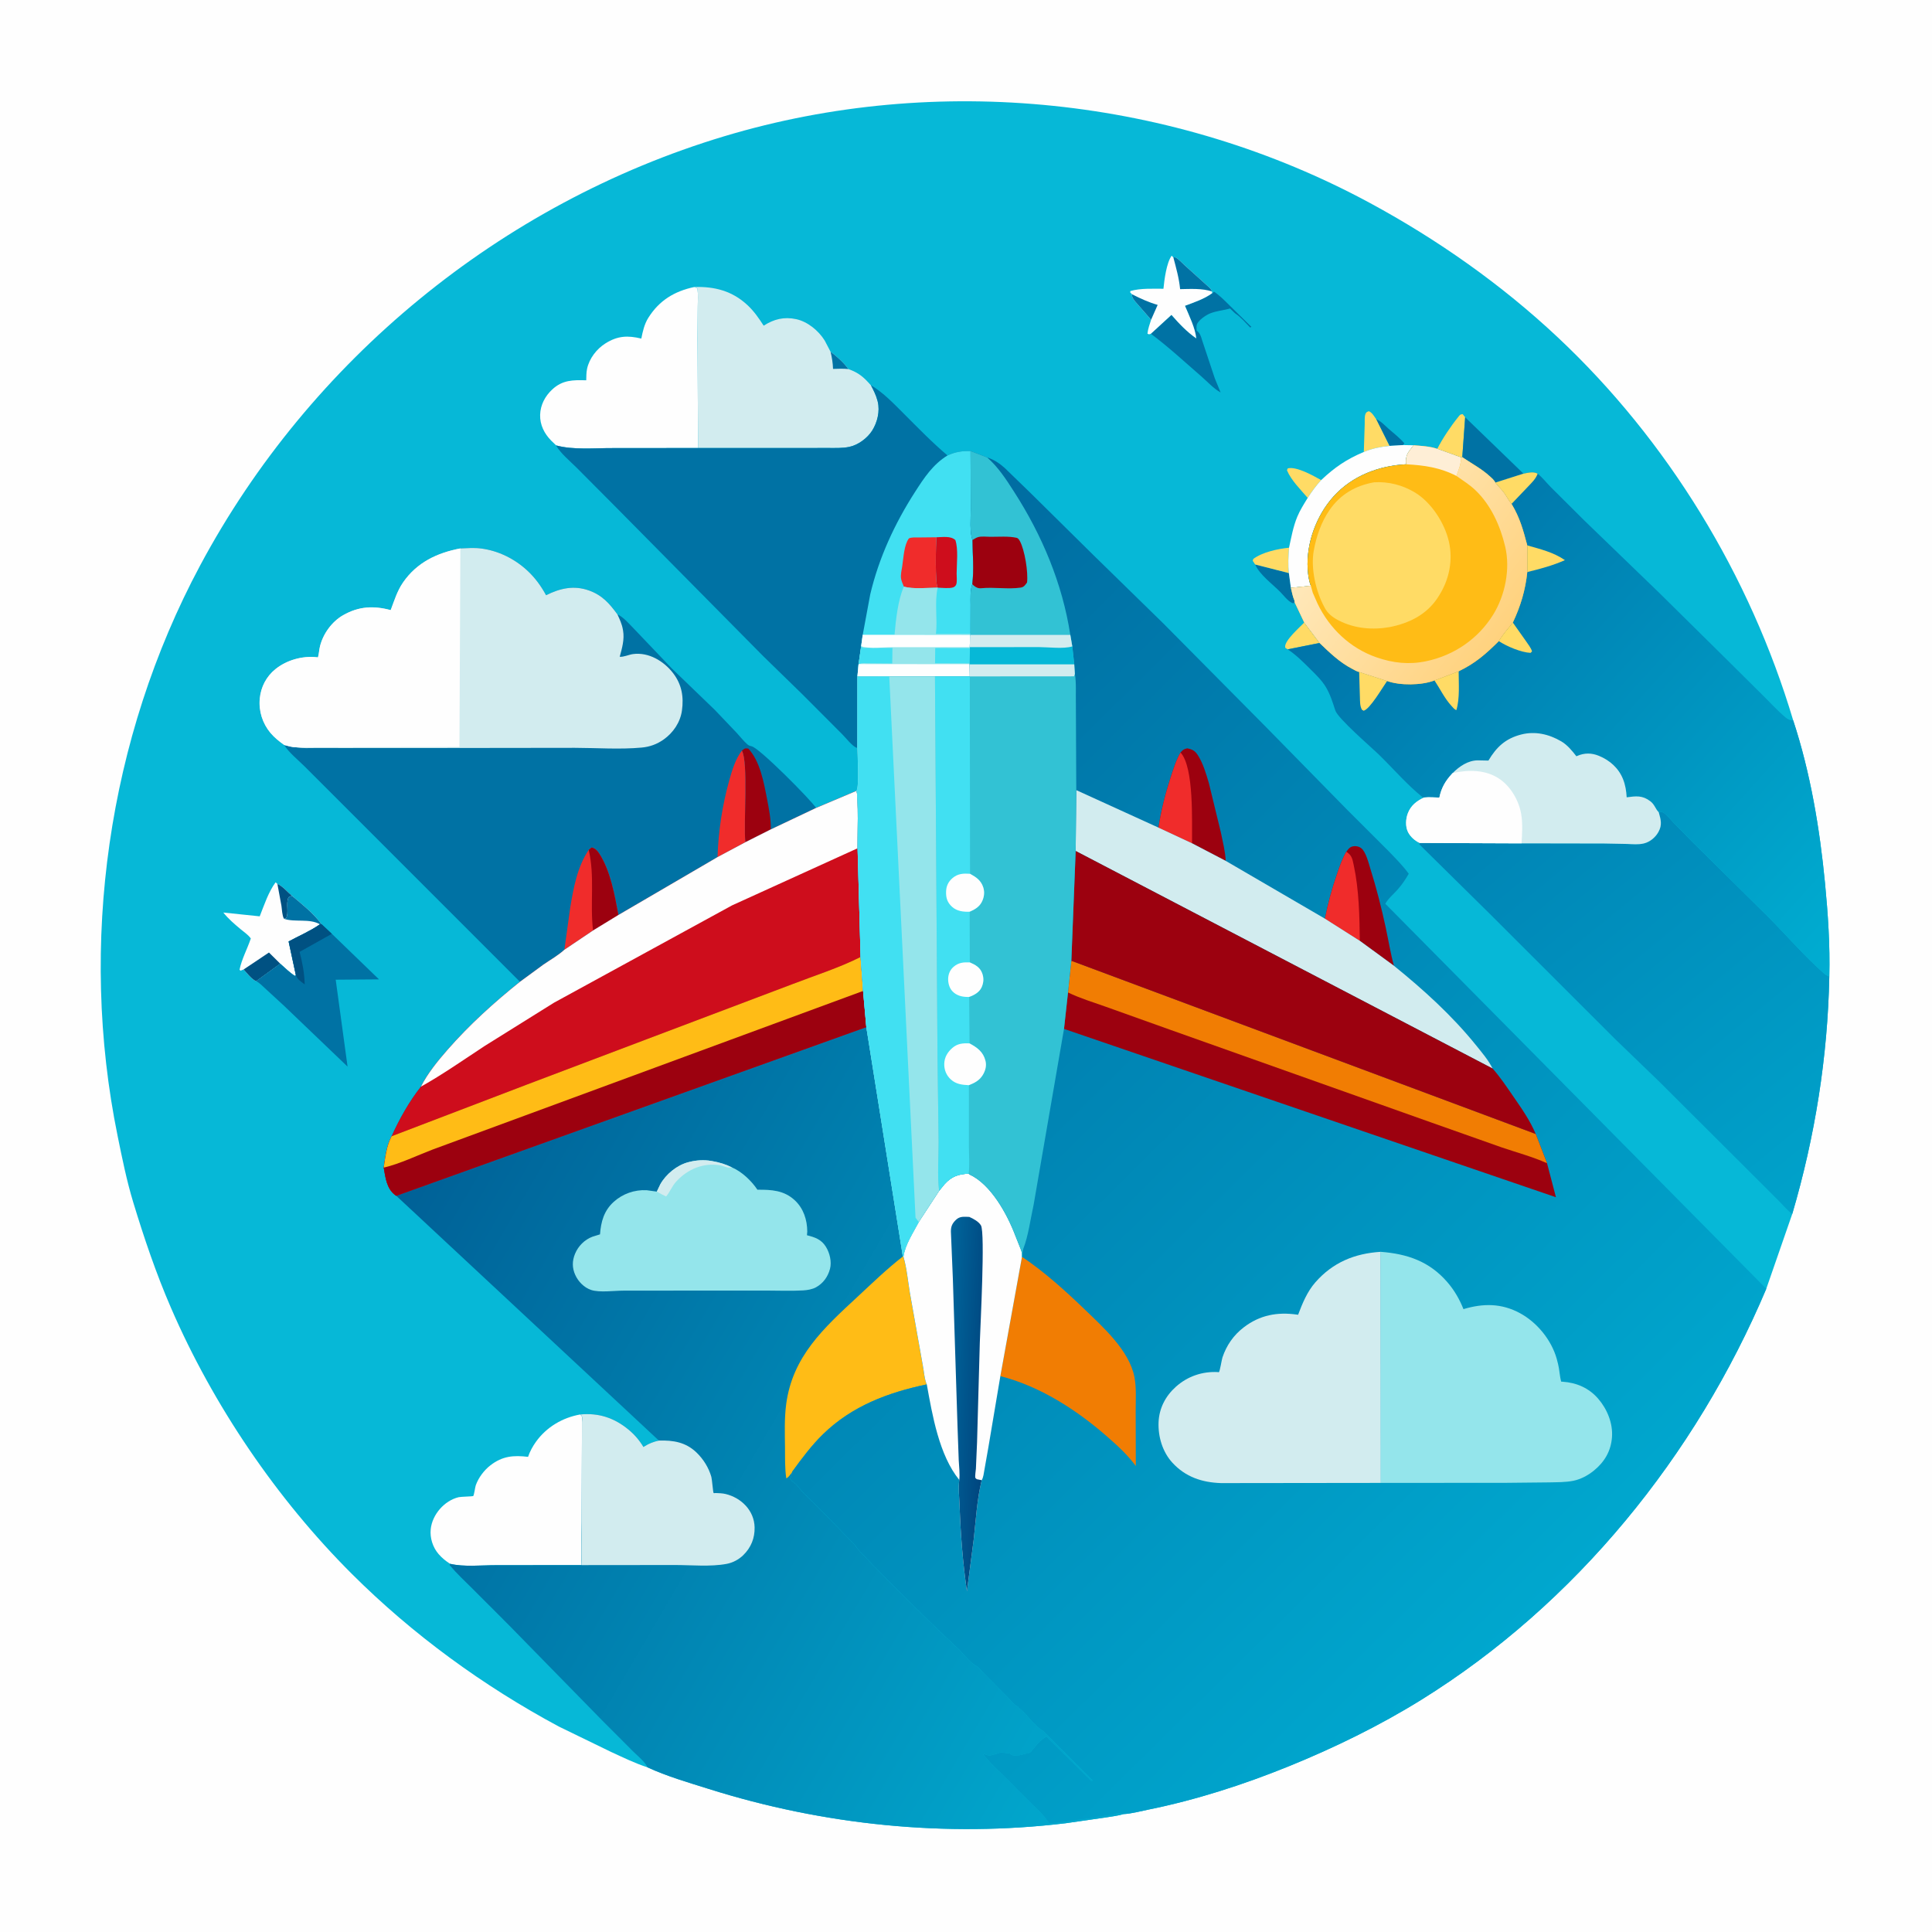 <svg version="1.1" xmlns="http://www.w3.org/2000/svg" style="display: block;" viewBox="0 0 2048 2048" width="1024" height="1024">
<defs>
	<linearGradient id="Gradient1" gradientUnits="userSpaceOnUse" x1="1601.13" y1="817.911" x2="1948.29" y2="1241.81">
		<stop class="stop0" offset="0" stop-opacity="1" stop-color="rgb(0,131,180)"/>
		<stop class="stop1" offset="1" stop-opacity="1" stop-color="rgb(0,162,202)"/>
	</linearGradient>
	<linearGradient id="Gradient2" gradientUnits="userSpaceOnUse" x1="1466.29" y1="581.343" x2="1949.58" y2="1018.08">
		<stop class="stop0" offset="0" stop-opacity="1" stop-color="rgb(0,117,170)"/>
		<stop class="stop1" offset="1" stop-opacity="1" stop-color="rgb(0,173,209)"/>
	</linearGradient>
	<linearGradient id="Gradient3" gradientUnits="userSpaceOnUse" x1="1594.04" y1="672.198" x2="1425.3" y2="547.075">
		<stop class="stop0" offset="0" stop-opacity="1" stop-color="rgb(255,210,126)"/>
		<stop class="stop1" offset="1" stop-opacity="1" stop-color="rgb(255,232,186)"/>
	</linearGradient>
	<linearGradient id="Gradient4" gradientUnits="userSpaceOnUse" x1="427.204" y1="1262.54" x2="1225.63" y2="1730.68">
		<stop class="stop0" offset="0" stop-opacity="1" stop-color="rgb(0,97,151)"/>
		<stop class="stop1" offset="1" stop-opacity="1" stop-color="rgb(1,166,204)"/>
	</linearGradient>
	<linearGradient id="Gradient5" gradientUnits="userSpaceOnUse" x1="713.684" y1="832.991" x2="1602.44" y2="1733.06">
		<stop class="stop0" offset="0" stop-opacity="1" stop-color="rgb(0,108,161)"/>
		<stop class="stop1" offset="1" stop-opacity="1" stop-color="rgb(0,167,206)"/>
	</linearGradient>
	<linearGradient id="Gradient6" gradientUnits="userSpaceOnUse" x1="1042.02" y1="1481.79" x2="1001.9" y2="1479.98">
		<stop class="stop0" offset="0" stop-opacity="1" stop-color="rgb(0,71,128)"/>
		<stop class="stop1" offset="1" stop-opacity="1" stop-color="rgb(0,101,155)"/>
	</linearGradient>
</defs>
<path transform="translate(0,0)" fill="rgb(254,254,254)" d="M -0 -0 L 2048 0 L 2048 2048 L -0 2048 L -0 -0 z"/>
<path transform="translate(0,0)" fill="rgb(6,184,215)" d="M 686.332 1873.44 C 673.156 1869.2 660.422 1862.93 647.856 1857.17 L 592.392 1830.21 C 512.202 1787.16 437.377 1732.65 372.922 1668.35 C 293.151 1588.77 225.878 1489.48 181.132 1386.11 C 165.468 1349.92 152.759 1312.43 141.304 1274.72 C 134.232 1251.44 129.492 1227.79 124.642 1203.98 C 83.271 1000.79 114.191 782.541 212.096 599.517 C 328.518 381.878 531.066 215.579 767.613 144.484 C 993.871 76.483 1244.71 102.963 1452.34 215.252 C 1524.05 254.039 1591.54 301.534 1651.08 357.368 C 1768 467.026 1855.15 610.231 1900.88 763.686 C 1919.13 819.065 1929.03 878.416 1934.61 936.349 C 1937.76 969.097 1940 1002.13 1939.14 1035.04 C 1937.45 1120.43 1924.01 1204.77 1899.91 1286.7 L 1872.33 1366.17 C 1797.59 1543.01 1670.43 1700.14 1506.64 1801.85 C 1462.54 1829.24 1414.12 1852.88 1366.08 1872.37 C 1318.17 1891.81 1267.84 1908.05 1217.11 1918.31 C 1208.94 1919.97 1199.4 1922.59 1191.13 1923.01 C 1185.18 1924.81 1178.43 1925.49 1172.27 1926.57 L 1129.53 1932.72 C 1002.65 1947.95 872.863 1934.65 751.148 1896.28 C 729.513 1889.46 706.953 1882.97 686.332 1873.44 z"/>
<path transform="translate(0,0)" fill="rgb(0,114,164)" d="M 1458.68 444.189 C 1463.97 446.498 1467.58 450.644 1471.82 454.394 C 1477.39 459.327 1483.96 464.298 1488.7 470 L 1487.17 471.794 L 1472.89 472.65 L 1458.68 444.189 z"/>
<path transform="translate(0,0)" fill="rgb(255,219,101)" d="M 1386.21 527.789 C 1378.66 518.921 1368.74 509.255 1364.24 498.5 L 1365.07 496.5 C 1374.43 494.167 1392.32 504.381 1400.46 508.921 C 1395.06 514.927 1390.57 520.998 1386.21 527.789 z"/>
<path transform="translate(0,0)" fill="rgb(255,219,101)" d="M 1382.53 659.945 L 1398.77 681.582 L 1364.98 688.311 L 1362.5 686.735 L 1362.31 685.618 C 1361.94 678.741 1377.63 665.084 1382.53 659.945 z"/>
<path transform="translate(0,0)" fill="rgb(0,114,164)" d="M 1330.52 598.369 L 1366.26 607.489 L 1368.4 623.159 C 1369.5 627.548 1370.28 632.388 1372.14 636.501 L 1372.29 638.407 L 1370.97 639.589 L 1369.58 639.065 C 1365.33 637.312 1360.34 630.749 1356.97 627.337 C 1348.69 618.947 1335.19 609.178 1330.52 598.369 z"/>
<path transform="translate(0,0)" fill="rgb(255,219,101)" d="M 1330.52 598.369 L 1327.97 594.5 L 1328.5 592.535 C 1338.04 585.346 1354.64 581.729 1366.41 580.629 C 1365.74 589.208 1365.24 598.914 1366.26 607.489 L 1330.52 598.369 z"/>
<path transform="translate(0,0)" fill="rgb(255,219,101)" d="M 1445.71 479.088 L 1446.65 449.588 C 1446.77 446.391 1446.3 441.601 1447.48 438.759 C 1448.3 436.799 1449.2 436.612 1451 435.895 C 1454.48 437.263 1456.57 441.24 1458.68 444.189 L 1472.89 472.65 C 1463.51 473.631 1454.44 475.403 1445.71 479.088 z"/>
<path transform="translate(0,0)" fill="rgb(255,219,101)" d="M 1523.59 475.767 C 1529.05 464.995 1537.94 451.73 1545.55 442.335 C 1547.45 439.983 1547.53 439.291 1550.5 438.988 L 1553.13 442.327 L 1550.08 484.629 L 1548.79 484.858 L 1523.59 475.767 z"/>
<path transform="translate(0,0)" fill="rgb(0,114,164)" d="M 1553.13 442.327 L 1614.94 502.086 L 1585.05 511.609 C 1584.16 509.149 1581.12 506.597 1579.2 504.85 C 1570.63 497.057 1561.24 492.092 1551.76 485.761 L 1550.08 484.629 L 1553.13 442.327 z"/>
<path transform="translate(0,0)" fill="rgb(0,114,164)" d="M 1285.05 310.738 L 1287 309.266 C 1293.59 313.646 1299.19 319.693 1304.85 325.192 L 1326.49 346.5 L 1325.25 347.144 C 1320.09 341.918 1315.26 336.039 1309.25 332.144 L 1303.89 327.028 L 1302.03 327.506 C 1295.52 329.137 1289.78 329.625 1283.33 331.994 C 1278.85 333.637 1270.31 339.281 1268.7 344.071 C 1268.11 345.843 1268.43 348.636 1268.5 350.51 L 1269.24 351.023 C 1272.06 353.407 1273.21 356.767 1274.13 360.191 L 1287.73 401.047 L 1293.89 416.038 C 1286.24 411.752 1280.01 404.674 1273.4 398.952 C 1255.64 383.569 1238.81 367.858 1219.96 353.811 L 1241.79 333.781 C 1249.79 342.929 1258.07 351.722 1268.08 358.691 C 1267 347.726 1260.35 334.261 1256.11 324.145 C 1265.86 320.499 1276.58 316.947 1285.05 310.738 z"/>
<path transform="translate(0,0)" fill="rgb(254,254,254)" d="M 1199.98 311.938 L 1198.06 309.987 L 1198.22 308.5 C 1209.3 305.373 1221.86 306.134 1233.3 306.096 C 1234.23 296.688 1236.47 278.703 1242 271.046 L 1243.82 272.943 C 1244.55 272.92 1245.34 272.574 1246 272.874 C 1249.04 274.252 1253.25 278.923 1255.87 281.27 L 1281.64 304.5 C 1283.01 305.851 1284.24 307.111 1284.71 309.011 L 1285.05 310.738 C 1276.58 316.947 1265.86 320.499 1256.11 324.145 C 1260.35 334.261 1267 347.726 1268.08 358.691 C 1258.07 351.722 1249.79 342.929 1241.79 333.781 L 1219.96 353.811 C 1217.43 354.538 1218.63 354.632 1216.36 353.705 C 1216.88 348.618 1218.68 343.787 1220.21 338.93 L 1203.5 319.788 C 1201.49 317.377 1199.76 315.098 1199.98 311.938 z"/>
<path transform="translate(0,0)" fill="rgb(0,114,164)" d="M 1199.98 311.938 C 1208.98 316.48 1217.46 320.43 1227.17 323.2 L 1220.21 338.93 L 1203.5 319.788 C 1201.49 317.377 1199.76 315.098 1199.98 311.938 z"/>
<path transform="translate(0,0)" fill="rgb(0,114,164)" d="M 1243.82 272.943 C 1244.55 272.92 1245.34 272.574 1246 272.874 C 1249.04 274.252 1253.25 278.923 1255.87 281.27 L 1281.64 304.5 C 1283.01 305.851 1284.24 307.111 1284.71 309.011 C 1274.68 305.464 1261.51 306.321 1250.97 306.498 C 1249.89 295.026 1246.76 284.046 1243.82 272.943 z"/>
<path transform="translate(0,0)" fill="rgb(254,254,254)" d="M 1487.17 471.794 L 1498.52 471.997 C 1492.71 479.748 1489.76 481.853 1490.51 492.168 C 1461.68 493.647 1433.36 504.344 1413.59 526.279 C 1395.38 546.492 1384.55 575.995 1386.2 603.153 C 1386.54 608.728 1387.4 615.773 1389.54 620.951 L 1368.4 623.159 L 1366.26 607.489 C 1365.24 598.914 1365.74 589.208 1366.41 580.629 C 1368.86 569.581 1370.77 558.445 1375.11 547.921 C 1378.03 540.848 1382.23 534.297 1386.21 527.789 C 1390.57 520.998 1395.06 514.927 1400.46 508.921 C 1415.01 495.27 1427.24 486.9 1445.71 479.088 C 1454.44 475.403 1463.51 473.631 1472.89 472.65 L 1487.17 471.794 z"/>
<path transform="translate(0,0)" fill="rgb(254,254,254)" d="M 258.235 1027.69 L 255 1028.95 L 253.93 1028 C 256.074 1016.93 262.267 1005.67 265.871 994.834 C 263.324 991.068 258.693 988.028 255.217 985.109 C 248.49 979.461 242.23 974.227 236.737 967.327 L 275.31 971.357 C 279.925 959.646 284.615 945.428 292.147 935.273 L 294.052 937.009 C 299.98 939.561 304.495 945.509 309.489 949.571 C 320.127 958.52 332.488 968.273 340.727 979.547 L 339.138 979.803 L 338.396 980.33 C 328.557 987.134 316.549 992.24 305.959 997.992 L 313.647 1033.76 L 312.529 1034.41 C 306.971 1030.88 302.025 1025.92 297.092 1021.56 L 271.53 1040.06 C 266.949 1038.36 261.685 1031.37 258.235 1027.69 z"/>
<path transform="translate(0,0)" fill="rgb(0,81,130)" d="M 294.052 937.009 C 299.98 939.561 304.495 945.509 309.489 949.571 C 308.041 950.165 306.14 950.365 305.531 951.917 C 303.025 958.301 306.434 967.832 303.202 973.44 L 301.045 973.945 C 299.146 970.977 298.842 963.727 298.328 960.133 L 294.052 937.009 z"/>
<path transform="translate(0,0)" fill="rgb(0,114,164)" d="M 309.489 949.571 C 320.127 958.52 332.488 968.273 340.727 979.547 L 339.138 979.803 C 328.036 973.305 312.565 977.964 301.045 973.945 L 303.202 973.44 C 306.434 967.832 303.025 958.301 305.531 951.917 C 306.14 950.365 308.041 950.165 309.489 949.571 z"/>
<path transform="translate(0,0)" fill="rgb(0,81,130)" d="M 258.235 1027.69 L 285.108 1009.71 L 297.092 1021.56 L 271.53 1040.06 C 266.949 1038.36 261.685 1031.37 258.235 1027.69 z"/>
<path transform="translate(0,0)" fill="rgb(0,114,164)" d="M 340.727 979.547 L 351.781 989.901 L 401.75 1038.17 L 355.862 1038.52 L 368.436 1130.65 L 301 1066.1 L 280.872 1047.58 C 278.083 1045.13 274.855 1041.55 271.53 1040.06 L 297.092 1021.56 C 302.025 1025.92 306.971 1030.88 312.529 1034.41 L 313.647 1033.76 L 305.959 997.992 C 316.549 992.24 328.557 987.134 338.396 980.33 L 339.138 979.803 L 340.727 979.547 z"/>
<path transform="translate(0,0)" fill="rgb(0,81,130)" d="M 340.727 979.547 L 351.781 989.901 L 317.579 1009.03 C 320.618 1020.61 322.67 1031.52 323.001 1043.54 C 319.139 1040.56 315.396 1038.49 313.647 1033.76 L 305.959 997.992 C 316.549 992.24 328.557 987.134 338.396 980.33 L 339.138 979.803 L 340.727 979.547 z"/>
<path transform="translate(0,0)" fill="rgb(254,254,254)" d="M 477.006 1657.65 C 472.46 1654.69 468.481 1651.49 464.918 1647.37 C 458.778 1640.27 455.601 1630.29 456.581 1620.99 C 458.215 1605.47 471.001 1590.73 486.226 1587.08 C 488.456 1586.55 501.196 1586.27 501.602 1585.91 C 502.527 1585.11 503.662 1576.34 504.32 1574.5 C 507.235 1566.34 513.117 1558.53 519.916 1553.26 C 532.608 1543.42 544.462 1542.48 559.771 1544.32 C 561.601 1538.82 564.59 1533.35 567.944 1528.62 C 579.153 1512.81 596.298 1502.71 615.154 1499.38 C 615.735 1500.09 616.568 1500.65 616.896 1501.5 C 617.349 1502.68 616.889 1506.09 616.887 1507.49 L 616.86 1525.48 L 616.702 1613.51 C 616.665 1628.59 615.871 1644.06 616.684 1659.08 L 525.724 1659.16 C 510.57 1659.14 491.671 1661.23 477.006 1657.65 z"/>
<path transform="translate(0,0)" fill="rgb(254,254,254)" d="M 589.361 472.119 L 589.233 471.837 L 584.293 467.079 C 576.976 459.671 572.271 450.361 572.564 439.764 C 572.854 429.29 577.767 419.96 585.345 412.894 C 596.264 402.712 607.48 402.734 621.442 403.136 C 621.541 399.108 621.47 394.813 622.328 390.867 C 624.705 379.928 632.474 369.855 641.892 363.946 C 654.783 355.858 665.519 355.47 679.82 358.908 C 681.349 351.234 682.994 343.716 687.19 336.987 C 698.737 318.471 715.062 308.629 736.03 304.234 L 739.328 305.777 C 740.174 312.174 739.687 318.928 739.636 325.381 L 739.398 358.635 L 739.975 474.915 L 649.536 474.996 C 630.315 474.902 607.861 477.196 589.361 472.119 z"/>
<path transform="translate(0,0)" fill="rgb(210,236,239)" d="M 736.03 304.234 C 757.606 303.583 776.164 308.402 792.247 323.347 C 799.28 329.882 804.323 337.211 809.523 345.233 C 820.372 338.291 831.111 335.556 843.981 338.327 C 856.096 340.934 867.709 350.515 874.222 360.986 L 880.43 372.89 C 887.09 377.817 894.521 384.493 899.321 391.232 C 910.13 395.051 915.64 399.807 923.055 408.315 L 923.168 408.286 C 925.919 413.6 928.581 418.67 930.098 424.5 L 930.435 425.767 C 932.898 435.952 930.042 447.66 924.588 456.359 C 919.559 464.381 909.689 471.75 900.281 473.695 C 893.01 475.199 885.476 474.872 878.093 474.884 L 846.35 474.903 L 739.975 474.915 L 739.398 358.635 L 739.636 325.381 C 739.687 318.928 740.174 312.174 739.328 305.777 L 736.03 304.234 z"/>
<path transform="translate(0,0)" fill="rgb(0,114,164)" d="M 880.43 372.89 C 887.09 377.817 894.521 384.493 899.321 391.232 C 893.907 390.625 888.484 390.917 883.049 391.056 C 882.845 384.765 881.912 378.985 880.43 372.89 z"/>
<path transform="translate(0,0)" fill="url(#Gradient1)" d="M 1758.33 861.005 C 1760.74 860.644 1761.5 860.218 1763.63 861.668 C 1767.4 864.232 1770.98 868.913 1774.16 872.223 L 1794.78 893.22 L 1875.12 972.653 C 1894.41 992.236 1912.73 1013.46 1933.31 1031.71 C 1935.17 1033.37 1936.78 1034.23 1939.14 1035.04 C 1937.45 1120.43 1924.01 1204.77 1899.91 1286.7 C 1894.83 1283.34 1890.63 1278.03 1886.32 1273.69 L 1860.28 1247.68 L 1758.94 1146.62 L 1711.9 1101.24 L 1579.22 968.691 L 1504.53 895.028 L 1504.95 893.566 L 1612.87 893.993 L 1700.39 894.148 L 1724.76 894.619 C 1730.67 894.839 1736.66 895.485 1742.48 894.108 C 1749.06 892.552 1754.85 887.649 1758.07 881.787 C 1762.19 874.27 1760.5 868.817 1758.33 861.005 z"/>
<path transform="translate(0,0)" fill="rgb(0,114,164)" d="M 923.168 408.286 C 936.568 416.373 947.37 427.821 958.36 438.794 C 973.412 453.821 988.126 469.051 1004.4 482.783 C 1012.71 478.984 1019.8 477.904 1028.85 478.153 L 1029.04 539.68 C 1029.09 548.823 1027.73 564.055 1030.92 572.427 C 1031.02 587.504 1032.57 604.434 1030.67 619.313 C 1028.28 626.071 1028.89 633.823 1028.86 640.917 L 1028.81 672.004 L 1029.06 672.955 L 1028.25 673.093 L 1028.03 686.01 L 1028.14 687.013 L 1028.01 703.241 L 1027.9 704.049 L 1028.03 717.014 L 991.111 717.022 L 942.641 717.044 L 908.884 717.202 L 908.884 792.816 L 907.916 792.618 C 903.561 791.078 896.597 782.178 892.962 778.523 L 850.886 736.319 L 809.117 695.623 L 650.593 535.303 L 611.509 496.031 C 604.309 488.82 594.512 480.891 589.361 472.119 C 607.861 477.196 630.315 474.902 649.536 474.996 L 739.975 474.915 L 846.35 474.903 L 878.093 474.884 C 885.476 474.872 893.01 475.199 900.281 473.695 C 909.689 471.75 919.559 464.381 924.588 456.359 C 930.042 447.66 932.898 435.952 930.435 425.767 L 930.098 424.5 C 928.581 418.67 925.919 413.6 923.168 408.286 z"/>
<path transform="translate(0,0)" fill="rgb(65,224,242)" d="M 1004.4 482.783 C 1012.71 478.984 1019.8 477.904 1028.85 478.153 L 1029.04 539.68 C 1029.09 548.823 1027.73 564.055 1030.92 572.427 C 1031.02 587.504 1032.57 604.434 1030.67 619.313 C 1028.28 626.071 1028.89 633.823 1028.86 640.917 L 1028.81 672.004 L 1029.06 672.955 L 1028.25 673.093 L 1028.03 686.01 L 1028.14 687.013 L 1028.01 703.241 L 1027.9 704.049 L 1028.03 717.014 L 991.111 717.022 L 942.641 717.044 L 908.884 717.202 L 910.081 704.193 L 912.857 685.022 L 914.519 672.987 L 922.483 630.062 C 931.649 591.245 948.44 554.936 969.983 521.458 C 979.713 506.337 988.863 492.364 1004.4 482.783 z"/>
<path transform="translate(0,0)" fill="rgb(206,13,28)" d="M 992.726 569.537 C 999.105 569.431 1007.73 567.839 1012.72 572.5 C 1015.98 582.101 1014.11 597.682 1014.07 607.982 C 1014.06 611.066 1014.72 616.897 1013.59 619.655 C 1012.98 621.145 1011.78 622.143 1010.28 622.668 C 1006.38 624.029 998.219 623.053 993.996 622.969 C 991.117 618.551 991.968 577.221 992.726 569.537 z"/>
<path transform="translate(0,0)" fill="rgb(240,44,43)" d="M 958.108 621.869 L 957.645 620.683 C 956.747 618.417 955.688 616.047 955.224 613.646 C 954.436 609.565 955.771 604.268 956.409 600.17 C 957.762 591.489 958.274 577.651 963.5 570.71 C 966.641 569.323 970.454 569.778 973.832 569.731 L 992.726 569.537 C 991.968 577.221 991.117 618.551 993.996 622.969 C 983.301 623.003 968.23 624.684 958.108 621.869 z"/>
<path transform="translate(0,0)" fill="rgb(148,229,235)" d="M 958.108 621.869 C 968.23 624.684 983.301 623.003 993.996 622.969 C 990.465 638.228 993.975 656.247 992.142 672.014 L 1028.81 672.004 L 1029.06 672.955 L 1028.25 673.093 L 948.231 672.983 C 949.703 656.871 951.667 636.791 958.108 621.869 z"/>
<path transform="translate(0,0)" fill="rgb(148,229,235)" d="M 948.231 672.983 L 1028.25 673.093 L 1028.03 686.01 L 1028.14 687.013 L 1028.01 703.241 L 1027.9 704.049 L 1028.03 717.014 L 991.111 717.022 L 942.641 717.044 L 908.884 717.202 L 910.081 704.193 L 912.857 685.022 L 914.519 672.987 L 948.231 672.983 z"/>
<path transform="translate(0,0)" fill="rgb(65,224,242)" d="M 910.081 704.193 L 912.857 685.022 L 914.529 686.764 L 946.039 686.831 L 945.82 703.323 L 920.379 703.102 C 917.497 703.083 913.707 702.415 911.191 703.933 L 910.081 704.193 z"/>
<path transform="translate(0,0)" fill="rgb(65,224,242)" d="M 1028.01 703.241 L 991.203 703.123 L 991.374 686.921 L 1028.14 687.013 L 1028.01 703.241 z"/>
<path transform="translate(0,0)" fill="rgb(254,254,254)" d="M 948.231 672.983 L 1028.25 673.093 L 1028.03 686.01 L 946 686.051 C 936.114 686.03 921.906 688.092 912.857 685.022 L 914.519 672.987 L 948.231 672.983 z"/>
<path transform="translate(0,0)" fill="rgb(254,254,254)" d="M 911.191 703.933 L 1027.9 704.049 L 1028.03 717.014 L 991.111 717.022 L 942.641 717.044 L 908.884 717.202 L 910.081 704.193 L 911.191 703.933 z"/>
<path transform="translate(0,0)" fill="rgb(0,114,164)" d="M 488.009 581.345 C 495.237 581.063 502.732 580.477 509.932 581.405 C 528.075 583.742 545.126 592.139 558.541 604.409 C 566.921 612.073 573.463 621.009 578.86 630.966 C 593.624 623.587 608.259 620.211 624.293 625.904 C 638.28 630.871 646.033 639.695 654.5 651.283 C 661.072 654.186 666.939 661.435 672.031 666.511 L 712.394 708.826 L 757.774 752.57 L 781.047 777 C 784.72 780.965 788.284 785.625 792.362 789.157 C 793.841 790.438 795.144 790.665 796.959 791.161 C 805.62 793.525 858.319 846.649 865.118 856.422 L 817.082 879.206 L 790.129 892.777 L 760.619 908.553 L 655.511 969.932 L 628.656 986.352 L 598.252 1006.79 C 591.498 1012.93 583.524 1017.35 576.03 1022.5 L 551.166 1040.72 L 365.418 854.918 L 323.041 812.572 C 316.031 805.6 306.451 797.942 301.122 789.692 L 301.054 789.519 C 295.819 785.83 290.864 781.854 286.724 776.929 C 278.25 766.847 274.097 753.664 275.361 740.542 C 276.545 728.252 282.267 717.156 291.879 709.379 C 303.787 699.744 320.339 695.059 335.542 696.673 L 337.046 696.841 C 338.157 692.968 338.25 688.901 339.226 685 C 342.551 671.707 351.856 658.885 363.786 652.092 C 380.374 642.647 396.108 641.903 414.148 646.745 C 418.028 636.577 420.983 626.493 427.264 617.401 C 441.964 596.125 463.328 586.076 488.009 581.345 z"/>
<path transform="translate(0,0)" fill="rgb(156,1,15)" d="M 786.431 795.658 C 789.419 793.483 789.348 792.97 793.182 793.5 C 805.728 806.824 809.738 829.648 813.092 847 C 815.107 857.424 817.325 868.561 817.082 879.206 L 790.129 892.777 C 787.953 873.277 793.504 808.312 786.431 795.658 z"/>
<path transform="translate(0,0)" fill="rgb(240,44,43)" d="M 786.431 795.658 C 793.504 808.312 787.953 873.277 790.129 892.777 L 760.619 908.553 C 761.399 881.361 765.763 853.148 773.103 826.947 C 776.059 816.397 779.684 804.425 786.431 795.658 z"/>
<path transform="translate(0,0)" fill="rgb(240,44,43)" d="M 624.052 900.939 L 627.181 898.378 C 630.829 899.202 633.205 901.737 635.237 904.864 C 647.135 923.18 651.584 948.862 655.511 969.932 L 628.656 986.352 L 598.252 1006.79 L 604.395 962.51 C 607.879 941.41 611.922 918.925 624.052 900.939 z"/>
<path transform="translate(0,0)" fill="rgb(156,1,15)" d="M 624.052 900.939 L 627.181 898.378 C 630.829 899.202 633.205 901.737 635.237 904.864 C 647.135 923.18 651.584 948.862 655.511 969.932 L 628.656 986.352 C 625.255 957.913 630.737 929.32 624.052 900.939 z"/>
<path transform="translate(0,0)" fill="rgb(210,236,239)" d="M 488.009 581.345 C 495.237 581.063 502.732 580.477 509.932 581.405 C 528.075 583.742 545.126 592.139 558.541 604.409 C 566.921 612.073 573.463 621.009 578.86 630.966 C 593.624 623.587 608.259 620.211 624.293 625.904 C 638.28 630.871 646.033 639.695 654.5 651.283 C 656.875 656.466 659.204 661.342 660.211 667 L 660.475 668.42 C 662.097 677.881 659.386 687.137 656.942 696.186 C 660.922 696.647 666.72 693.927 670.905 693.354 C 687.529 691.076 703.663 700.76 713.5 713.537 C 722.726 725.52 724.937 738.689 722.888 753.231 C 721.134 765.674 713.663 776.716 703.5 783.898 C 696.332 788.963 688.856 791.659 680.121 792.467 C 657.19 794.588 632.474 792.783 609.367 792.737 L 476.676 792.901 L 365.276 792.962 L 334.229 792.941 C 327.887 792.931 321.043 793.395 314.785 792.344 L 313.571 792.089 C 309.503 792.191 305.074 790.649 301.122 789.692 L 301.054 789.519 C 295.819 785.83 290.864 781.854 286.724 776.929 C 278.25 766.847 274.097 753.664 275.361 740.542 C 276.545 728.252 282.267 717.156 291.879 709.379 C 303.787 699.744 320.339 695.059 335.542 696.673 L 337.046 696.841 C 338.157 692.968 338.25 688.901 339.226 685 C 342.551 671.707 351.856 658.885 363.786 652.092 C 380.374 642.647 396.108 641.903 414.148 646.745 C 418.028 636.577 420.983 626.493 427.264 617.401 C 441.964 596.125 463.328 586.076 488.009 581.345 z"/>
<path transform="translate(0,0)" fill="rgb(254,254,254)" d="M 301.122 789.692 L 301.054 789.519 C 295.819 785.83 290.864 781.854 286.724 776.929 C 278.25 766.847 274.097 753.664 275.361 740.542 C 276.545 728.252 282.267 717.156 291.879 709.379 C 303.787 699.744 320.339 695.059 335.542 696.673 L 337.046 696.841 C 338.157 692.968 338.25 688.901 339.226 685 C 342.551 671.707 351.856 658.885 363.786 652.092 C 380.374 642.647 396.108 641.903 414.148 646.745 C 418.028 636.577 420.983 626.493 427.264 617.401 C 441.964 596.125 463.328 586.076 488.009 581.345 L 487.026 791.827 L 313.571 792.089 C 309.503 792.191 305.074 790.649 301.122 789.692 z"/>
<path transform="translate(0,0)" fill="url(#Gradient2)" d="M 1498.52 471.997 C 1506.55 472.629 1515.96 473.095 1523.59 475.767 L 1548.79 484.858 L 1550.08 484.629 L 1551.76 485.761 C 1561.24 492.092 1570.63 497.057 1579.2 504.85 C 1581.12 506.597 1584.16 509.149 1585.05 511.609 L 1614.94 502.086 C 1619.69 501.183 1625.64 499.531 1629.96 502.149 C 1635.12 506.178 1639.31 511.766 1643.95 516.427 L 1679.61 551.909 L 1759.07 628.66 L 1826 694.766 L 1869.46 737.877 C 1877.1 745.462 1884.6 753.72 1892.86 760.6 C 1895.34 762.67 1897.59 763.67 1900.88 763.686 C 1919.13 819.065 1929.03 878.416 1934.61 936.349 C 1937.76 969.097 1940 1002.13 1939.14 1035.04 C 1936.78 1034.23 1935.17 1033.37 1933.31 1031.71 C 1912.73 1013.46 1894.41 992.236 1875.12 972.653 L 1794.78 893.22 L 1774.16 872.223 C 1770.98 868.913 1767.4 864.232 1763.63 861.668 C 1761.5 860.218 1760.74 860.644 1758.33 861.005 C 1760.5 868.817 1762.19 874.27 1758.07 881.787 C 1754.85 887.649 1749.06 892.552 1742.48 894.108 C 1736.66 895.485 1730.67 894.839 1724.76 894.619 L 1700.39 894.148 L 1612.87 893.993 L 1504.95 893.566 C 1499.94 891.31 1495.02 886.96 1492.55 882 C 1489.64 876.148 1490.08 868.179 1492.36 862.177 C 1495.5 853.894 1501.74 848.976 1509.64 845.398 L 1507.98 845.085 C 1491.45 831.746 1477.42 815.348 1462.27 800.497 C 1454.07 792.457 1418.24 761.733 1415.46 753.052 C 1412.83 744.819 1410.03 735.93 1405.58 728.5 C 1401.21 721.185 1395.18 715.437 1389.19 709.481 C 1381.71 702.041 1373.82 694.105 1364.98 688.311 L 1398.77 681.582 L 1382.53 659.945 L 1372.29 638.407 L 1372.14 636.501 C 1370.28 632.388 1369.5 627.548 1368.4 623.159 L 1389.54 620.951 C 1387.4 615.773 1386.54 608.728 1386.2 603.153 C 1384.55 575.995 1395.38 546.492 1413.59 526.279 C 1433.36 504.344 1461.68 493.647 1490.51 492.168 C 1489.76 481.853 1492.71 479.748 1498.52 471.997 z"/>
<path transform="translate(0,0)" fill="rgb(255,219,101)" d="M 1603.67 659.949 L 1617.63 679.691 C 1619.88 683.043 1622.86 686.636 1624.03 690.5 L 1622.5 692.072 C 1612.54 691.658 1597.12 685.118 1588.81 679.607 C 1592.84 672.529 1598.55 666.26 1603.67 659.949 z"/>
<path transform="translate(0,0)" fill="rgb(255,219,101)" d="M 1520.61 721.284 L 1520.95 721.172 L 1546.23 711.604 C 1546.21 724.733 1547.59 740.171 1543.81 752.761 C 1541.68 752.039 1540.14 749.959 1538.63 748.311 C 1531.33 740.35 1526.55 730.236 1520.61 721.284 z"/>
<path transform="translate(0,0)" fill="rgb(255,219,101)" d="M 1618.97 578.147 C 1632.81 582.081 1646.9 585.455 1658.88 593.78 C 1646.28 599.388 1632.38 603.163 1618.98 606.387 L 1618.97 578.147 z"/>
<path transform="translate(0,0)" fill="rgb(255,219,101)" d="M 1440.77 712.317 L 1470.39 721.88 C 1465.62 728.632 1452.23 751.734 1445.5 753.426 L 1443.67 752.313 C 1441.45 748.278 1441.74 743.326 1441.55 738.819 L 1440.77 712.317 z"/>
<path transform="translate(0,0)" fill="rgb(255,219,101)" d="M 1614.94 502.086 C 1619.69 501.183 1625.64 499.531 1629.96 502.149 C 1627.95 507.717 1623.81 511.564 1619.82 515.772 L 1602.3 534.149 C 1599.06 530.518 1596.98 525.881 1594 522 C 1591.23 518.39 1587.87 515.225 1585.05 511.609 L 1614.94 502.086 z"/>
<path transform="translate(0,0)" fill="rgb(210,236,239)" d="M 1539.92 819.453 C 1546.94 812.39 1556.2 806.044 1566.51 806.004 L 1577.78 806.24 C 1586.35 791.839 1595.92 782.878 1612.53 778.609 C 1627.29 774.814 1642.01 778.25 1655.01 785.868 C 1661.42 789.628 1666.54 795.881 1671.05 801.684 L 1671.87 801.322 C 1679.61 797.952 1687.19 798.008 1695 801.242 C 1706.49 805.999 1715.76 814.154 1720.46 825.863 C 1722.96 832.096 1723.98 838.498 1724.34 845.175 C 1734.28 843.879 1740.93 842.89 1749.45 849.356 C 1753.99 852.798 1754.81 857.515 1758.33 861.005 C 1760.5 868.817 1762.19 874.27 1758.07 881.787 C 1754.85 887.649 1749.06 892.552 1742.48 894.108 C 1736.66 895.485 1730.67 894.839 1724.76 894.619 L 1700.39 894.148 L 1612.87 893.993 L 1504.95 893.566 C 1499.94 891.31 1495.02 886.96 1492.55 882 C 1489.64 876.148 1490.08 868.179 1492.36 862.177 C 1495.5 853.894 1501.74 848.976 1509.64 845.398 C 1514.92 844.842 1520.47 845.342 1525.78 845.489 C 1527.8 835.325 1532.12 827.922 1539.03 820.403 L 1539.92 819.453 z"/>
<path transform="translate(0,0)" fill="rgb(254,254,254)" d="M 1539.92 819.453 C 1556.41 815.857 1574.45 815.721 1589.03 825.344 C 1601.29 833.436 1610.13 848.581 1612.54 863.031 C 1614.25 873.264 1613.57 883.707 1612.87 893.993 L 1504.95 893.566 C 1499.94 891.31 1495.02 886.96 1492.55 882 C 1489.64 876.148 1490.08 868.179 1492.36 862.177 C 1495.5 853.894 1501.74 848.976 1509.64 845.398 C 1514.92 844.842 1520.47 845.342 1525.78 845.489 C 1527.8 835.325 1532.12 827.922 1539.03 820.403 L 1539.92 819.453 z"/>
<path transform="translate(0,0)" fill="rgb(255,188,22)" d="M 1498.52 471.997 C 1506.55 472.629 1515.96 473.095 1523.59 475.767 L 1548.79 484.858 L 1550.08 484.629 L 1551.76 485.761 C 1561.24 492.092 1570.63 497.057 1579.2 504.85 C 1581.12 506.597 1584.16 509.149 1585.05 511.609 C 1587.87 515.225 1591.23 518.39 1594 522 C 1596.98 525.881 1599.06 530.518 1602.3 534.149 C 1611.2 548.891 1614.64 561.879 1618.97 578.147 L 1618.98 606.387 C 1616.97 625.669 1611.91 642.446 1603.67 659.949 C 1598.55 666.26 1592.84 672.529 1588.81 679.607 C 1574.95 693.395 1563.91 703.072 1546.23 711.604 L 1520.95 721.172 L 1520.61 721.284 C 1507.15 726.572 1483.82 726.823 1470.39 721.88 L 1440.77 712.317 C 1438.77 712.097 1435.11 709.886 1433.25 708.929 C 1420.01 702.088 1409.42 691.77 1398.77 681.582 L 1382.53 659.945 L 1372.29 638.407 L 1372.14 636.501 C 1370.28 632.388 1369.5 627.548 1368.4 623.159 L 1389.54 620.951 C 1387.4 615.773 1386.54 608.728 1386.2 603.153 C 1384.55 575.995 1395.38 546.492 1413.59 526.279 C 1433.36 504.344 1461.68 493.647 1490.51 492.168 C 1489.76 481.853 1492.71 479.748 1498.52 471.997 z"/>
<path transform="translate(0,0)" fill="rgb(254,238,214)" d="M 1498.52 471.997 C 1506.55 472.629 1515.96 473.095 1523.59 475.767 L 1548.79 484.858 C 1548.78 492.438 1546.28 497.588 1543.93 504.527 C 1526.64 495.611 1509.73 493.154 1490.51 492.168 C 1489.76 481.853 1492.71 479.748 1498.52 471.997 z"/>
<path transform="translate(0,0)" fill="url(#Gradient3)" d="M 1548.79 484.858 L 1550.08 484.629 L 1551.76 485.761 C 1561.24 492.092 1570.63 497.057 1579.2 504.85 C 1581.12 506.597 1584.16 509.149 1585.05 511.609 C 1587.87 515.225 1591.23 518.39 1594 522 C 1596.98 525.881 1599.06 530.518 1602.3 534.149 C 1611.2 548.891 1614.64 561.879 1618.97 578.147 L 1618.98 606.387 C 1616.97 625.669 1611.91 642.446 1603.67 659.949 C 1598.55 666.26 1592.84 672.529 1588.81 679.607 C 1574.95 693.395 1563.91 703.072 1546.23 711.604 L 1520.95 721.172 L 1520.61 721.284 C 1507.15 726.572 1483.82 726.823 1470.39 721.88 L 1440.77 712.317 C 1438.77 712.097 1435.11 709.886 1433.25 708.929 C 1420.01 702.088 1409.42 691.77 1398.77 681.582 L 1382.53 659.945 L 1372.29 638.407 L 1372.14 636.501 C 1370.28 632.388 1369.5 627.548 1368.4 623.159 L 1389.54 620.951 L 1391.57 628.31 L 1396.73 640.005 C 1409.37 666.271 1431.27 687.084 1458.92 696.727 C 1476.64 702.909 1493.68 704.77 1512.12 700.858 C 1541.42 694.647 1566.78 677.298 1582.71 651.747 C 1595.52 631.214 1601.2 603.031 1595.54 579.305 C 1590.31 557.382 1580.47 535.267 1563.86 519.499 C 1557.75 513.699 1550.77 509.372 1543.93 504.527 C 1546.28 497.588 1548.78 492.438 1548.79 484.858 z"/>
<path transform="translate(0,0)" fill="rgb(255,219,101)" d="M 1456.65 511.245 C 1471.74 510.337 1486.52 514.116 1499.49 521.81 C 1517.17 532.294 1531.48 554.5 1535.93 574.288 C 1540.32 593.804 1536.35 613.925 1525.77 630.829 L 1525.03 632 L 1523.72 634.08 C 1511.79 651.817 1493.67 660.635 1473.24 664.714 C 1455.13 667.96 1435.9 666.366 1419.41 657.857 L 1418 657.115 C 1412.41 654.241 1407.33 650.092 1404.33 644.438 L 1403.71 643.227 C 1394.86 626.797 1389.28 602.563 1392.62 583.895 C 1395.35 568.67 1400.54 553.343 1409.43 540.555 C 1420.92 524.014 1436.86 514.761 1456.65 511.245 z"/>
<path transform="translate(0,0)" fill="url(#Gradient4)" d="M 907.868 838.364 C 910.223 842.945 908.934 891.624 909.083 899.203 L 912.264 1014.46 L 914.9 1050.45 L 918.328 1088.76 L 957.079 1331.94 L 957.655 1331.96 C 961.241 1344.31 962.397 1357.81 964.529 1370.5 L 978.243 1447.54 C 979.409 1453.34 979.988 1462.43 982.438 1467.51 C 941.354 1476.13 903.192 1490.4 872.527 1520.25 C 860.18 1532.27 849.782 1546.34 839.66 1560.23 L 839.565 1560.91 C 839.065 1563.23 838.71 1565.44 837.49 1567.5 C 838.813 1569.15 839.865 1570.6 841.701 1571.71 C 844.241 1573.23 845.995 1575.76 847.816 1578.06 C 853.108 1584.72 860.307 1590.84 866.365 1596.9 L 906.75 1638.25 L 907.564 1639.79 C 910.801 1645.82 1007.07 1741.04 1010 1742.01 L 1011 1743.51 L 1012.98 1745.11 C 1020.22 1751.21 1026.86 1761.77 1034.99 1766.01 C 1037.49 1767.31 1040.92 1771.84 1042.98 1773.91 L 1069.52 1800.6 C 1072.09 1803.2 1075.55 1807.86 1078.99 1809.01 L 1080 1810.51 L 1081.98 1812.11 C 1089.79 1818.69 1097.31 1830.22 1105.99 1835.01 L 1158.49 1887.5 L 1156.71 1887.79 L 1109.29 1840.79 C 1103.47 1844.39 1101.14 1846.64 1096.98 1851.98 L 1094.84 1854.34 L 1093.96 1855.7 C 1092.82 1857.32 1091.71 1857.86 1090 1858.77 L 1088.85 1858.76 C 1086.51 1858.83 1085 1859.71 1082.83 1860.24 C 1080.86 1860.72 1075.16 1861.12 1073.35 1860.61 C 1070.75 1859.88 1071.58 1858.13 1068.16 1858.39 C 1066.03 1858.55 1064.94 1857.85 1062.95 1857.55 C 1061.29 1857.3 1059.99 1857.86 1058.49 1858.42 C 1056.59 1859.13 1054.95 1859.54 1053 1860 L 1051.83 1860.41 C 1049.46 1861.06 1046.7 1860.9 1044.51 1859.75 L 1043.5 1859.11 L 1042.25 1859.75 L 1046.8 1865.04 C 1051.47 1870.92 1057.75 1876.27 1063.08 1881.6 L 1094.4 1912.94 C 1099.36 1917.9 1105.38 1922.94 1109.25 1928.75 L 1112.41 1932.96 L 1133.45 1930.52 C 1136.76 1930 1139.77 1929.71 1143.01 1929.01 L 1147.5 1928.66 C 1149.3 1928.59 1150.4 1927.99 1152 1927.76 L 1153.34 1927.79 C 1156.75 1927.79 1159.39 1926.32 1163 1926.5 L 1164 1925.76 L 1165.34 1925.77 C 1167.87 1925.77 1168.7 1925.54 1171 1924.76 L 1173.5 1924.51 L 1179.44 1923.63 C 1181.47 1923.42 1179.55 1923.68 1182 1922.76 C 1184.71 1921.73 1188.42 1922.38 1191.13 1923.01 C 1185.18 1924.81 1178.43 1925.49 1172.27 1926.57 L 1129.53 1932.72 C 1002.65 1947.95 872.863 1934.65 751.148 1896.28 C 729.513 1889.46 706.953 1882.97 686.332 1873.44 C 683.711 1867.44 675.689 1861.16 671.064 1856.52 L 638.176 1823.57 L 539.7 1722.96 L 501.15 1684.37 C 492.902 1676.16 484.246 1668.13 476.744 1659.23 L 477.006 1657.65 C 491.671 1661.23 510.57 1659.14 525.724 1659.16 L 616.684 1659.08 C 615.871 1644.06 616.665 1628.59 616.702 1613.51 L 616.86 1525.48 L 616.887 1507.49 C 616.889 1506.09 617.349 1502.68 616.896 1501.5 C 616.568 1500.65 615.735 1500.09 615.154 1499.38 C 634.623 1497.53 651.145 1502.96 666.247 1515.44 C 672.684 1520.76 677.778 1526.72 682.089 1533.88 L 683.262 1533.13 C 688.136 1530.07 692.804 1528.31 698.439 1527.06 L 420.07 1267.59 L 419.06 1266.95 C 409.832 1260.09 408.593 1248.25 406.764 1237.74 C 408.476 1226.4 409.644 1214.84 415.105 1204.49 C 423.111 1186.66 434.032 1167.15 446.246 1151.88 C 453.111 1138.02 464.421 1124.21 474.588 1112.61 C 497.756 1086.18 523.76 1062.67 551.166 1040.72 L 576.03 1022.5 C 583.524 1017.35 591.498 1012.93 598.252 1006.79 L 628.656 986.352 L 655.511 969.932 L 760.619 908.553 L 790.129 892.777 L 817.082 879.206 L 865.118 856.422 L 907.868 838.364 z"/>
<path transform="translate(0,0)" fill="rgb(255,188,22)" d="M 957.079 1331.94 L 957.655 1331.96 C 961.241 1344.31 962.397 1357.81 964.529 1370.5 L 978.243 1447.54 C 979.409 1453.34 979.988 1462.43 982.438 1467.51 C 941.354 1476.13 903.192 1490.4 872.527 1520.25 C 860.18 1532.27 849.782 1546.34 839.66 1560.23 L 839.565 1560.91 C 837.264 1563.2 836.612 1565.62 833.5 1567.08 C 831.863 1556.51 832.262 1544.98 832.143 1534.29 C 831.972 1519.07 831.392 1503.58 833.396 1488.47 C 840.125 1437.74 873.328 1407.75 908.794 1374.84 C 924.564 1360.21 940.07 1345.15 957.079 1331.94 z"/>
<path transform="translate(0,0)" fill="rgb(210,236,239)" d="M 615.154 1499.38 C 634.623 1497.53 651.145 1502.96 666.247 1515.44 C 672.684 1520.76 677.778 1526.72 682.089 1533.88 L 683.262 1533.13 C 688.136 1530.07 692.804 1528.31 698.439 1527.06 C 713.704 1526.62 726.927 1528.74 738.374 1539.77 C 745.642 1546.77 751.265 1555.82 754.065 1565.55 C 754.781 1568.05 755.851 1581.94 756.41 1582.58 C 756.861 1583.09 757.775 1582.63 758.458 1582.66 C 761.973 1582.82 765.743 1582.87 769.172 1583.7 C 785.829 1587.74 799.521 1601.27 799.914 1619 C 800.168 1630.46 796.144 1640.44 787.948 1648.47 C 783.151 1653.18 776.898 1656.52 770.281 1657.77 C 753.139 1661 732.966 1658.99 715.502 1658.98 L 616.684 1659.08 C 615.871 1644.06 616.665 1628.59 616.702 1613.51 L 616.86 1525.48 L 616.887 1507.49 C 616.889 1506.09 617.349 1502.68 616.896 1501.5 C 616.568 1500.65 615.735 1500.09 615.154 1499.38 z"/>
<path transform="translate(0,0)" fill="rgb(148,229,235)" d="M 696.243 1263.15 L 699.944 1255.43 C 705.912 1244.73 717.575 1235.16 729.455 1232.03 L 730.946 1231.66 C 738.198 1229.81 746.185 1229.34 753.59 1230.58 L 755 1230.83 C 762.554 1232.13 769.193 1234.15 776.042 1237.56 C 786.493 1242.07 796.652 1251.8 802.892 1261.15 C 817.692 1261.07 830.976 1261.65 842.5 1272.35 C 851.777 1280.97 855.647 1293.1 855.743 1305.5 L 855.419 1309.41 C 863.905 1311.55 870.711 1313.82 875.578 1321.78 C 879.557 1328.29 881.809 1337.51 879.847 1344.98 C 877.643 1353.38 872.684 1360.32 865.031 1364.57 C 861.072 1366.76 855.839 1367.63 851.357 1367.89 C 838.24 1368.65 824.742 1368.04 811.574 1368.04 L 736.31 1368.07 L 660.835 1368.14 C 651.199 1368.15 635.493 1370.36 626.666 1367.42 C 619.203 1364.93 613.075 1358.65 609.835 1351.58 C 606.403 1344.09 606.42 1336.61 609.573 1329.03 C 613 1320.79 619.654 1314.14 628 1310.96 L 636.024 1308.47 C 637.033 1295.12 640.204 1283.45 650.5 1274.07 C 659.971 1265.45 672.709 1260.99 685.5 1261.67 L 696.243 1263.15 z"/>
<path transform="translate(0,0)" fill="rgb(210,236,239)" d="M 696.243 1263.15 L 699.944 1255.43 C 705.912 1244.73 717.575 1235.16 729.455 1232.03 L 730.946 1231.66 C 738.198 1229.81 746.185 1229.34 753.59 1230.58 L 755 1230.83 C 762.554 1232.13 769.193 1234.15 776.042 1237.56 L 774.059 1237.74 C 770.043 1238.03 766.76 1235.77 762.852 1235.18 C 744.988 1232.46 728.876 1239.49 716.942 1252.35 C 712.317 1257.33 710.288 1263.42 706.1 1268.29 C 702.832 1266.78 699.861 1265.32 696.813 1263.4 L 696.243 1263.15 z"/>
<path transform="translate(0,0)" fill="rgb(206,13,28)" d="M 907.868 838.364 C 910.223 842.945 908.934 891.624 909.083 899.203 L 912.264 1014.46 L 914.9 1050.45 L 918.328 1088.76 L 420.07 1267.59 L 419.06 1266.95 C 409.832 1260.09 408.593 1248.25 406.764 1237.74 C 408.476 1226.4 409.644 1214.84 415.105 1204.49 C 423.111 1186.66 434.032 1167.15 446.246 1151.88 C 453.111 1138.02 464.421 1124.21 474.588 1112.61 C 497.756 1086.18 523.76 1062.67 551.166 1040.72 L 576.03 1022.5 C 583.524 1017.35 591.498 1012.93 598.252 1006.79 L 628.656 986.352 L 655.511 969.932 L 760.619 908.553 L 790.129 892.777 L 817.082 879.206 L 865.118 856.422 L 907.868 838.364 z"/>
<path transform="translate(0,0)" fill="rgb(254,254,254)" d="M 907.868 838.364 C 910.223 842.945 908.934 891.624 909.083 899.203 L 775.991 959.751 L 587.339 1062.86 L 513.74 1108.79 C 491.53 1123.39 469.429 1138.88 446.246 1151.88 C 453.111 1138.02 464.421 1124.21 474.588 1112.61 C 497.756 1086.18 523.76 1062.67 551.166 1040.72 L 576.03 1022.5 C 583.524 1017.35 591.498 1012.93 598.252 1006.79 L 628.656 986.352 L 655.511 969.932 L 760.619 908.553 L 790.129 892.777 L 817.082 879.206 L 865.118 856.422 L 907.868 838.364 z"/>
<path transform="translate(0,0)" fill="rgb(156,1,15)" d="M 415.105 1204.49 L 558.786 1149.6 L 684.885 1101.88 L 839.643 1043.37 C 863.673 1034.09 889.314 1026.04 912.264 1014.46 L 914.9 1050.45 L 918.328 1088.76 L 420.07 1267.59 L 419.06 1266.95 C 409.832 1260.09 408.593 1248.25 406.764 1237.74 C 408.476 1226.4 409.644 1214.84 415.105 1204.49 z"/>
<path transform="translate(0,0)" fill="rgb(255,188,22)" d="M 415.105 1204.49 L 558.786 1149.6 L 684.885 1101.88 L 839.643 1043.37 C 863.673 1034.09 889.314 1026.04 912.264 1014.46 L 914.9 1050.45 L 548.66 1185.39 L 458.802 1218.49 C 442.083 1224.87 424.152 1233.6 406.764 1237.74 C 408.476 1226.4 409.644 1214.84 415.105 1204.49 z"/>
<path transform="translate(0,0)" fill="url(#Gradient5)" d="M 1028.85 478.153 L 1046.49 484.934 C 1053.68 487.205 1059.38 491.064 1065 496.028 L 1092.5 522.692 L 1158.93 588.308 L 1233.37 661.059 L 1342 770.672 L 1427.63 857.966 L 1472.18 902.451 C 1479.43 910.039 1487.17 917.702 1493.32 926.222 C 1489.76 932.451 1485.99 938.017 1481.18 943.365 C 1477.2 947.799 1471.27 952.833 1468.5 958.028 L 1872.33 1366.17 C 1797.59 1543.01 1670.43 1700.14 1506.64 1801.85 C 1462.54 1829.24 1414.12 1852.88 1366.08 1872.37 C 1318.17 1891.81 1267.84 1908.05 1217.11 1918.31 C 1208.94 1919.97 1199.4 1922.59 1191.13 1923.01 C 1188.42 1922.38 1184.71 1921.73 1182 1922.76 C 1179.55 1923.68 1181.47 1923.42 1179.44 1923.63 L 1173.5 1924.51 L 1171 1924.76 C 1168.7 1925.54 1167.87 1925.77 1165.34 1925.77 L 1164 1925.76 L 1163 1926.5 C 1159.39 1926.32 1156.75 1927.79 1153.34 1927.79 L 1152 1927.76 C 1150.4 1927.99 1149.3 1928.59 1147.5 1928.66 L 1143.01 1929.01 C 1139.77 1929.71 1136.76 1930 1133.45 1930.52 L 1112.41 1932.96 L 1109.25 1928.75 C 1105.38 1922.94 1099.36 1917.9 1094.4 1912.94 L 1063.08 1881.6 C 1057.75 1876.27 1051.47 1870.92 1046.8 1865.04 L 1042.25 1859.75 L 1043.5 1859.11 L 1044.51 1859.75 C 1046.7 1860.9 1049.46 1861.06 1051.83 1860.41 L 1053 1860 C 1054.95 1859.54 1056.59 1859.13 1058.49 1858.42 C 1059.99 1857.86 1061.29 1857.3 1062.95 1857.55 C 1064.94 1857.85 1066.03 1858.55 1068.16 1858.39 C 1071.58 1858.13 1070.75 1859.88 1073.35 1860.61 C 1075.16 1861.12 1080.86 1860.72 1082.83 1860.24 C 1085 1859.71 1086.51 1858.83 1088.85 1858.76 L 1090 1858.77 C 1091.71 1857.86 1092.82 1857.32 1093.96 1855.7 L 1094.84 1854.34 L 1096.98 1851.98 C 1101.14 1846.64 1103.47 1844.39 1109.29 1840.79 L 1156.71 1887.79 L 1158.49 1887.5 L 1105.99 1835.01 C 1097.31 1830.22 1089.79 1818.69 1081.98 1812.11 L 1080 1810.51 L 1078.99 1809.01 C 1075.55 1807.86 1072.09 1803.2 1069.52 1800.6 L 1042.98 1773.91 C 1040.92 1771.84 1037.49 1767.31 1034.99 1766.01 C 1026.86 1761.77 1020.22 1751.21 1012.98 1745.11 L 1011 1743.51 L 1010 1742.01 C 1007.07 1741.04 910.801 1645.82 907.564 1639.79 L 906.75 1638.25 L 866.365 1596.9 C 860.307 1590.84 853.108 1584.72 847.816 1578.06 C 845.995 1575.76 844.241 1573.23 841.701 1571.71 C 839.865 1570.6 838.813 1569.15 837.49 1567.5 C 838.71 1565.44 839.065 1563.23 839.565 1560.91 L 839.66 1560.23 C 849.782 1546.34 860.18 1532.27 872.527 1520.25 C 903.192 1490.4 941.354 1476.13 982.438 1467.51 C 979.988 1462.43 979.409 1453.34 978.243 1447.54 L 964.529 1370.5 C 962.397 1357.81 961.241 1344.31 957.655 1331.96 L 957.079 1331.94 L 918.328 1088.76 L 914.9 1050.45 L 912.264 1014.46 L 909.083 899.203 C 908.934 891.624 910.223 842.945 907.868 838.364 C 911.007 833.811 908.998 800.86 908.884 792.816 L 908.884 717.202 L 942.641 717.044 L 991.111 717.022 L 1028.03 717.014 L 1027.9 704.049 L 1028.01 703.241 L 1028.14 687.013 L 1028.03 686.01 L 1028.25 673.093 L 1029.06 672.955 L 1028.81 672.004 L 1028.86 640.917 C 1028.89 633.823 1028.28 626.071 1030.67 619.313 C 1032.57 604.434 1031.02 587.504 1030.92 572.427 C 1027.73 564.055 1029.09 548.823 1029.04 539.68 L 1028.85 478.153 z"/>
<path transform="translate(0,0)" fill="rgb(156,1,15)" d="M 1427.17 902.874 C 1428.85 900.576 1430.57 898.066 1433.5 897.323 C 1436.73 896.505 1440.34 897.088 1442.95 899.11 C 1448.01 903.026 1450.84 915.195 1452.75 921.225 C 1459.11 941.397 1464.34 962.101 1468.82 982.779 C 1471.76 996.395 1473.94 1010.32 1477.62 1023.74 L 1441.48 997.313 L 1404.5 973.832 C 1407.69 957.553 1411.91 942.101 1417.33 926.423 C 1420.17 918.219 1422.74 910.388 1427.17 902.874 z"/>
<path transform="translate(0,0)" fill="rgb(240,44,43)" d="M 1427.17 902.874 C 1433.24 906.794 1433.62 910.674 1435.09 917.5 C 1440.61 943.197 1441.12 971.122 1441.48 997.313 L 1404.5 973.832 C 1407.69 957.553 1411.91 942.101 1417.33 926.423 C 1420.17 918.219 1422.74 910.388 1427.17 902.874 z"/>
<path transform="translate(0,0)" fill="rgb(156,1,15)" d="M 1251.41 797.688 C 1254.16 794.65 1254.56 794.254 1258.5 793.244 C 1263.89 794.338 1266.73 795.774 1269.76 800.519 C 1275.4 809.326 1278.54 820.288 1281.48 830.229 L 1294.12 882.193 C 1296.11 891.991 1298.86 902.578 1299.3 912.541 L 1263.6 893.92 L 1228.05 877.306 C 1230.78 859.355 1235.26 841.714 1240.83 824.442 C 1243.77 815.333 1246.64 806.03 1251.41 797.688 z"/>
<path transform="translate(0,0)" fill="rgb(240,44,43)" d="M 1251.41 797.688 C 1265.91 813.249 1263.37 872.019 1263.6 893.92 L 1228.05 877.306 C 1230.78 859.355 1235.26 841.714 1240.83 824.442 C 1243.77 815.333 1246.64 806.03 1251.41 797.688 z"/>
<path transform="translate(0,0)" fill="rgb(50,194,212)" d="M 1028.85 478.153 L 1046.49 484.934 C 1058.26 495.258 1066.49 508.105 1074.9 521.173 C 1104.57 567.271 1126.2 618.56 1134.56 672.943 L 1029.06 672.955 L 1028.81 672.004 L 1028.86 640.917 C 1028.89 633.823 1028.28 626.071 1030.67 619.313 C 1032.57 604.434 1031.02 587.504 1030.92 572.427 C 1027.73 564.055 1029.09 548.823 1029.04 539.68 L 1028.85 478.153 z"/>
<path transform="translate(0,0)" fill="rgb(156,1,15)" d="M 1030.92 572.427 C 1032.78 571.311 1034.97 569.8 1037.09 569.286 C 1040.86 568.369 1045.91 569.012 1049.88 569.034 C 1058.71 569.084 1069.28 568.165 1077.83 570.145 C 1079.27 570.478 1080.37 572.223 1081.07 573.5 C 1086.23 582.956 1090.06 606.627 1088.7 617.5 C 1086.78 620.08 1085.51 622.352 1082 622.876 C 1068.56 624.883 1053.85 622.161 1040.21 623.542 C 1036.98 623.869 1034.48 622.709 1032.08 620.602 L 1030.67 619.313 C 1032.57 604.434 1031.02 587.504 1030.92 572.427 z"/>
<path transform="translate(0,0)" fill="rgb(241,125,3)" d="M 1083.26 1332.74 L 1083.8 1332.54 C 1107.46 1348.59 1128.96 1367.96 1149.52 1387.76 C 1169.37 1406.88 1197.1 1431.59 1202.56 1459.76 C 1204.8 1471.31 1203.82 1484.26 1203.87 1496.05 L 1204.01 1554.02 C 1195.18 1542.05 1184.49 1532.35 1173.36 1522.62 C 1141.08 1494.4 1102.33 1469.46 1060.42 1458.75 L 1083.26 1332.74 z"/>
<path transform="translate(0,0)" fill="rgb(210,236,239)" d="M 1140.89 837.569 L 1228.05 877.306 L 1263.6 893.92 L 1299.3 912.541 L 1404.5 973.832 L 1441.48 997.313 L 1477.62 1023.74 C 1509.11 1049.22 1539.29 1076.57 1564.8 1108.18 C 1570.94 1115.79 1577.89 1123.91 1582.23 1132.69 L 1140.25 902.086 L 1140.89 837.569 z"/>
<path transform="translate(0,0)" fill="rgb(254,254,254)" d="M 1026.81 1244.12 L 1027.41 1244.87 C 1050.28 1255.17 1067.57 1286.9 1076.1 1309.33 L 1082.18 1324.62 C 1083.34 1327.41 1083.33 1329.79 1083.26 1332.74 L 1060.42 1458.75 L 1047.62 1534.81 L 1043.5 1558.18 C 1042.85 1561.7 1042.48 1565.97 1040.67 1569.07 C 1035.64 1589.24 1034.49 1611.22 1032.16 1631.89 L 1025 1686.83 C 1020.58 1656.68 1018.26 1626.35 1017.19 1595.91 C 1016.88 1587.18 1015.68 1577.44 1016.88 1568.8 C 995.478 1542.59 988.284 1499.88 982.438 1467.51 C 979.988 1462.43 979.409 1453.34 978.243 1447.54 L 964.529 1370.5 C 962.397 1357.81 961.241 1344.31 957.655 1331.96 C 959.372 1319.52 968.156 1306.41 973.906 1295.4 L 995.505 1262.36 L 1001.31 1255.26 C 1008.85 1246.93 1015.98 1244.71 1026.81 1244.12 z"/>
<path transform="translate(0,0)" fill="url(#Gradient6)" d="M 1016.88 1568.8 C 1017.61 1562.06 1016.62 1554.58 1016.29 1547.77 L 1015.02 1512.38 L 1010.06 1355.31 L 1007.99 1305.32 C 1008.01 1299.88 1009.5 1296.77 1013.45 1292.99 C 1017.58 1289.05 1022.15 1289.85 1027.48 1289.98 C 1031.68 1291.83 1037.45 1294.89 1039.86 1299 C 1044.44 1306.82 1039.19 1406 1038.65 1422.85 L 1035.72 1528.81 L 1034.5 1556.91 C 1034.38 1558.92 1033.35 1564.74 1033.91 1566.5 C 1034.13 1567.2 1034.97 1567.53 1035.5 1568.04 L 1040.67 1569.07 C 1035.64 1589.24 1034.49 1611.22 1032.16 1631.89 L 1025 1686.83 C 1020.58 1656.68 1018.26 1626.35 1017.19 1595.91 C 1016.88 1587.18 1015.68 1577.44 1016.88 1568.8 z"/>
<path transform="translate(0,0)" fill="rgb(156,1,15)" d="M 1135.67 1018.44 L 1627.91 1202.04 L 1639.92 1233.08 L 1649.36 1269.12 L 1127.89 1090.67 L 1132.14 1052.06 L 1135.67 1018.44 z"/>
<path transform="translate(0,0)" fill="rgb(241,125,3)" d="M 1135.67 1018.44 L 1627.91 1202.04 L 1639.92 1233.08 C 1624.6 1226.15 1607.73 1221.71 1591.81 1216.27 L 1517.73 1190.08 L 1240.59 1091.65 L 1172.55 1067.32 C 1159.07 1062.5 1145.04 1058.31 1132.14 1052.06 L 1135.67 1018.44 z"/>
<path transform="translate(0,0)" fill="rgb(210,236,239)" d="M 1463.77 1571.95 L 1294.5 1572.15 C 1274.28 1571.52 1256.66 1565.68 1242.76 1550.5 C 1232.33 1539.11 1227.53 1523 1228.13 1507.71 C 1228.71 1492.85 1235.45 1479.89 1246.5 1470 C 1258.9 1458.91 1274.48 1453.62 1291.03 1454.46 C 1291.39 1454.48 1291.88 1454.8 1292.12 1454.53 C 1293.21 1453.32 1295.08 1441.25 1295.83 1439 C 1300.13 1426.12 1307.62 1415.33 1318.39 1407.07 C 1335.39 1394.02 1353.9 1390.56 1374.87 1393.53 L 1376.04 1393.7 C 1380.64 1381.55 1385.6 1369.34 1394.26 1359.42 C 1412.75 1338.26 1435.94 1328.69 1463.65 1326.98 L 1463.77 1571.95 z"/>
<path transform="translate(0,0)" fill="rgb(156,1,15)" d="M 1140.25 902.086 L 1582.23 1132.69 C 1590.45 1141.98 1597.43 1152.51 1604.47 1162.71 C 1613.16 1175.29 1621.98 1187.87 1627.91 1202.04 L 1135.67 1018.44 L 1140.25 902.086 z"/>
<path transform="translate(0,0)" fill="rgb(148,229,235)" d="M 1463.65 1326.98 C 1491.82 1329.17 1515.08 1337.07 1534.12 1358.98 C 1541.55 1367.54 1547.15 1377.22 1551.33 1387.73 C 1572.24 1381.48 1591.71 1381.4 1611.31 1392.05 C 1629.42 1401.88 1644.55 1420.42 1650.18 1440.34 L 1651.12 1444 L 1651.61 1445.88 C 1653.16 1452.04 1653.23 1458.58 1654.94 1464.59 L 1656.41 1464.67 C 1671.24 1465.68 1684.25 1471.27 1694.11 1482.65 C 1703.69 1493.7 1709.91 1508.85 1708.76 1523.62 C 1707.63 1538.34 1700.74 1549.89 1689.39 1559.05 C 1683.16 1564.08 1675.61 1568.12 1667.73 1569.71 C 1659.39 1571.38 1650.24 1571.18 1641.76 1571.4 L 1596.11 1571.87 L 1463.77 1571.95 L 1463.65 1326.98 z"/>
<path transform="translate(0,0)" fill="rgb(50,194,212)" d="M 1029.06 672.955 L 1134.56 672.943 L 1136.68 685.231 L 1138.74 704.073 L 1139.4 714.332 C 1141.09 723.85 1140.21 734.793 1140.47 744.5 L 1140.89 837.569 L 1140.25 902.086 L 1135.67 1018.44 L 1132.14 1052.06 L 1127.89 1090.67 L 1095.64 1277.38 C 1092.36 1292.13 1090.16 1309.68 1084.79 1323.65 C 1083.72 1326.44 1083.99 1329.59 1083.8 1332.54 L 1083.26 1332.74 C 1083.33 1329.79 1083.34 1327.41 1082.18 1324.62 L 1076.1 1309.33 C 1067.57 1286.9 1050.28 1255.17 1027.41 1244.87 L 1026.81 1244.12 C 1015.98 1244.71 1008.85 1246.93 1001.31 1255.26 L 995.505 1262.36 L 973.906 1295.4 C 968.156 1306.41 959.372 1319.52 957.655 1331.96 L 957.079 1331.94 L 918.328 1088.76 L 914.9 1050.45 L 912.264 1014.46 L 909.083 899.203 C 908.934 891.624 910.223 842.945 907.868 838.364 C 911.007 833.811 908.998 800.86 908.884 792.816 L 908.884 717.202 L 942.641 717.044 L 991.111 717.022 L 1028.03 717.014 L 1027.9 704.049 L 1028.01 703.241 L 1028.14 687.013 L 1028.03 686.01 L 1028.25 673.093 L 1029.06 672.955 z"/>
<path transform="translate(0,0)" fill="rgb(210,236,239)" d="M 1027.9 704.049 L 1138.74 704.073 L 1139.4 714.332 L 1138.5 716.934 L 1028.03 717.014 L 1027.9 704.049 z"/>
<path transform="translate(0,0)" fill="rgb(6,184,215)" d="M 1029.06 672.955 L 1134.56 672.943 L 1136.68 685.231 L 1138.74 704.073 L 1027.9 704.049 L 1028.01 703.241 L 1028.14 687.013 L 1028.03 686.01 L 1028.25 673.093 L 1029.06 672.955 z"/>
<path transform="translate(0,0)" fill="rgb(210,236,239)" d="M 1029.06 672.955 L 1134.56 672.943 L 1136.68 685.231 C 1127.34 688.05 1111.76 686.007 1101.59 685.95 L 1028.03 686.01 L 1028.25 673.093 L 1029.06 672.955 z"/>
<path transform="translate(0,0)" fill="rgb(65,224,242)" d="M 1028.03 717.014 L 1028.29 926.253 C 1034.82 929.842 1039.86 933.204 1042.27 940.585 C 1044.04 945.971 1043.17 951.583 1040.53 956.5 C 1037.89 961.408 1032.9 964.386 1027.89 966.444 L 1028.03 1020.17 C 1033.69 1022.6 1038.68 1025.28 1041.03 1031.33 C 1043.06 1036.54 1042.82 1041.56 1040.53 1046.63 C 1038.16 1051.85 1032.58 1054.97 1027.37 1056.75 L 1027.77 1106.05 C 1035.92 1110.46 1042.19 1114.9 1044.62 1124.45 C 1045.98 1129.82 1044.55 1135.04 1041.7 1139.66 C 1038.18 1145.36 1033.12 1147.94 1027.08 1150.35 L 1027.06 1214.08 C 1027.05 1223.72 1028.07 1234.61 1026.81 1244.12 C 1015.98 1244.71 1008.85 1246.93 1001.31 1255.26 L 995.505 1262.36 C 993.516 1245.68 995.01 1227.39 994.974 1210.57 L 993.789 1118.41 L 991.111 717.022 L 1028.03 717.014 z"/>
<path transform="translate(0,0)" fill="rgb(254,254,254)" d="M 1027.37 1056.75 L 1026.31 1056.81 C 1020.01 1056.89 1013.81 1055.41 1009.43 1050.6 C 1006.23 1047.1 1004.88 1041.74 1005.1 1037.09 C 1005.33 1032.3 1007.17 1028.05 1010.78 1024.9 C 1016.03 1020.31 1021.44 1019.91 1028.03 1020.17 C 1033.69 1022.6 1038.68 1025.28 1041.03 1031.33 C 1043.06 1036.54 1042.82 1041.56 1040.53 1046.63 C 1038.16 1051.85 1032.58 1054.97 1027.37 1056.75 z"/>
<path transform="translate(0,0)" fill="rgb(254,254,254)" d="M 1027.89 966.444 L 1025.27 966.501 C 1018.35 966.407 1012.25 964.915 1007.5 959.533 C 1003.57 955.078 1002.67 950.45 1002.91 944.657 C 1003.13 939.134 1005.39 934.536 1009.59 930.913 C 1015.35 925.946 1021.17 925.791 1028.29 926.253 C 1034.82 929.842 1039.86 933.204 1042.27 940.585 C 1044.04 945.971 1043.17 951.583 1040.53 956.5 C 1037.89 961.408 1032.9 964.386 1027.89 966.444 z"/>
<path transform="translate(0,0)" fill="rgb(254,254,254)" d="M 1027.08 1150.35 C 1019.92 1150 1013.38 1149.33 1007.82 1144.18 C 1003.13 1139.83 1000.78 1134 1000.95 1127.66 C 1001.13 1120.81 1004.41 1115.33 1009.5 1110.89 C 1015 1106.1 1020.87 1105.69 1027.77 1106.05 C 1035.92 1110.46 1042.19 1114.9 1044.62 1124.45 C 1045.98 1129.82 1044.55 1135.04 1041.7 1139.66 C 1038.18 1145.36 1033.12 1147.94 1027.08 1150.35 z"/>
<path transform="translate(0,0)" fill="rgb(148,229,235)" d="M 908.884 717.202 L 942.641 717.044 L 991.111 717.022 L 993.789 1118.41 L 994.974 1210.57 C 995.01 1227.39 993.516 1245.68 995.505 1262.36 L 973.906 1295.4 C 968.156 1306.41 959.372 1319.52 957.655 1331.96 L 957.079 1331.94 L 918.328 1088.76 L 914.9 1050.45 L 912.264 1014.46 L 909.083 899.203 C 908.934 891.624 910.223 842.945 907.868 838.364 C 911.007 833.811 908.998 800.86 908.884 792.816 L 908.884 717.202 z"/>
<path transform="translate(0,0)" fill="rgb(65,224,242)" d="M 908.884 717.202 L 942.641 717.044 L 970.5 1290.82 L 973.906 1295.4 C 968.156 1306.41 959.372 1319.52 957.655 1331.96 L 957.079 1331.94 L 918.328 1088.76 L 914.9 1050.45 L 912.264 1014.46 L 909.083 899.203 C 908.934 891.624 910.223 842.945 907.868 838.364 C 911.007 833.811 908.998 800.86 908.884 792.816 L 908.884 717.202 z"/>
</svg>